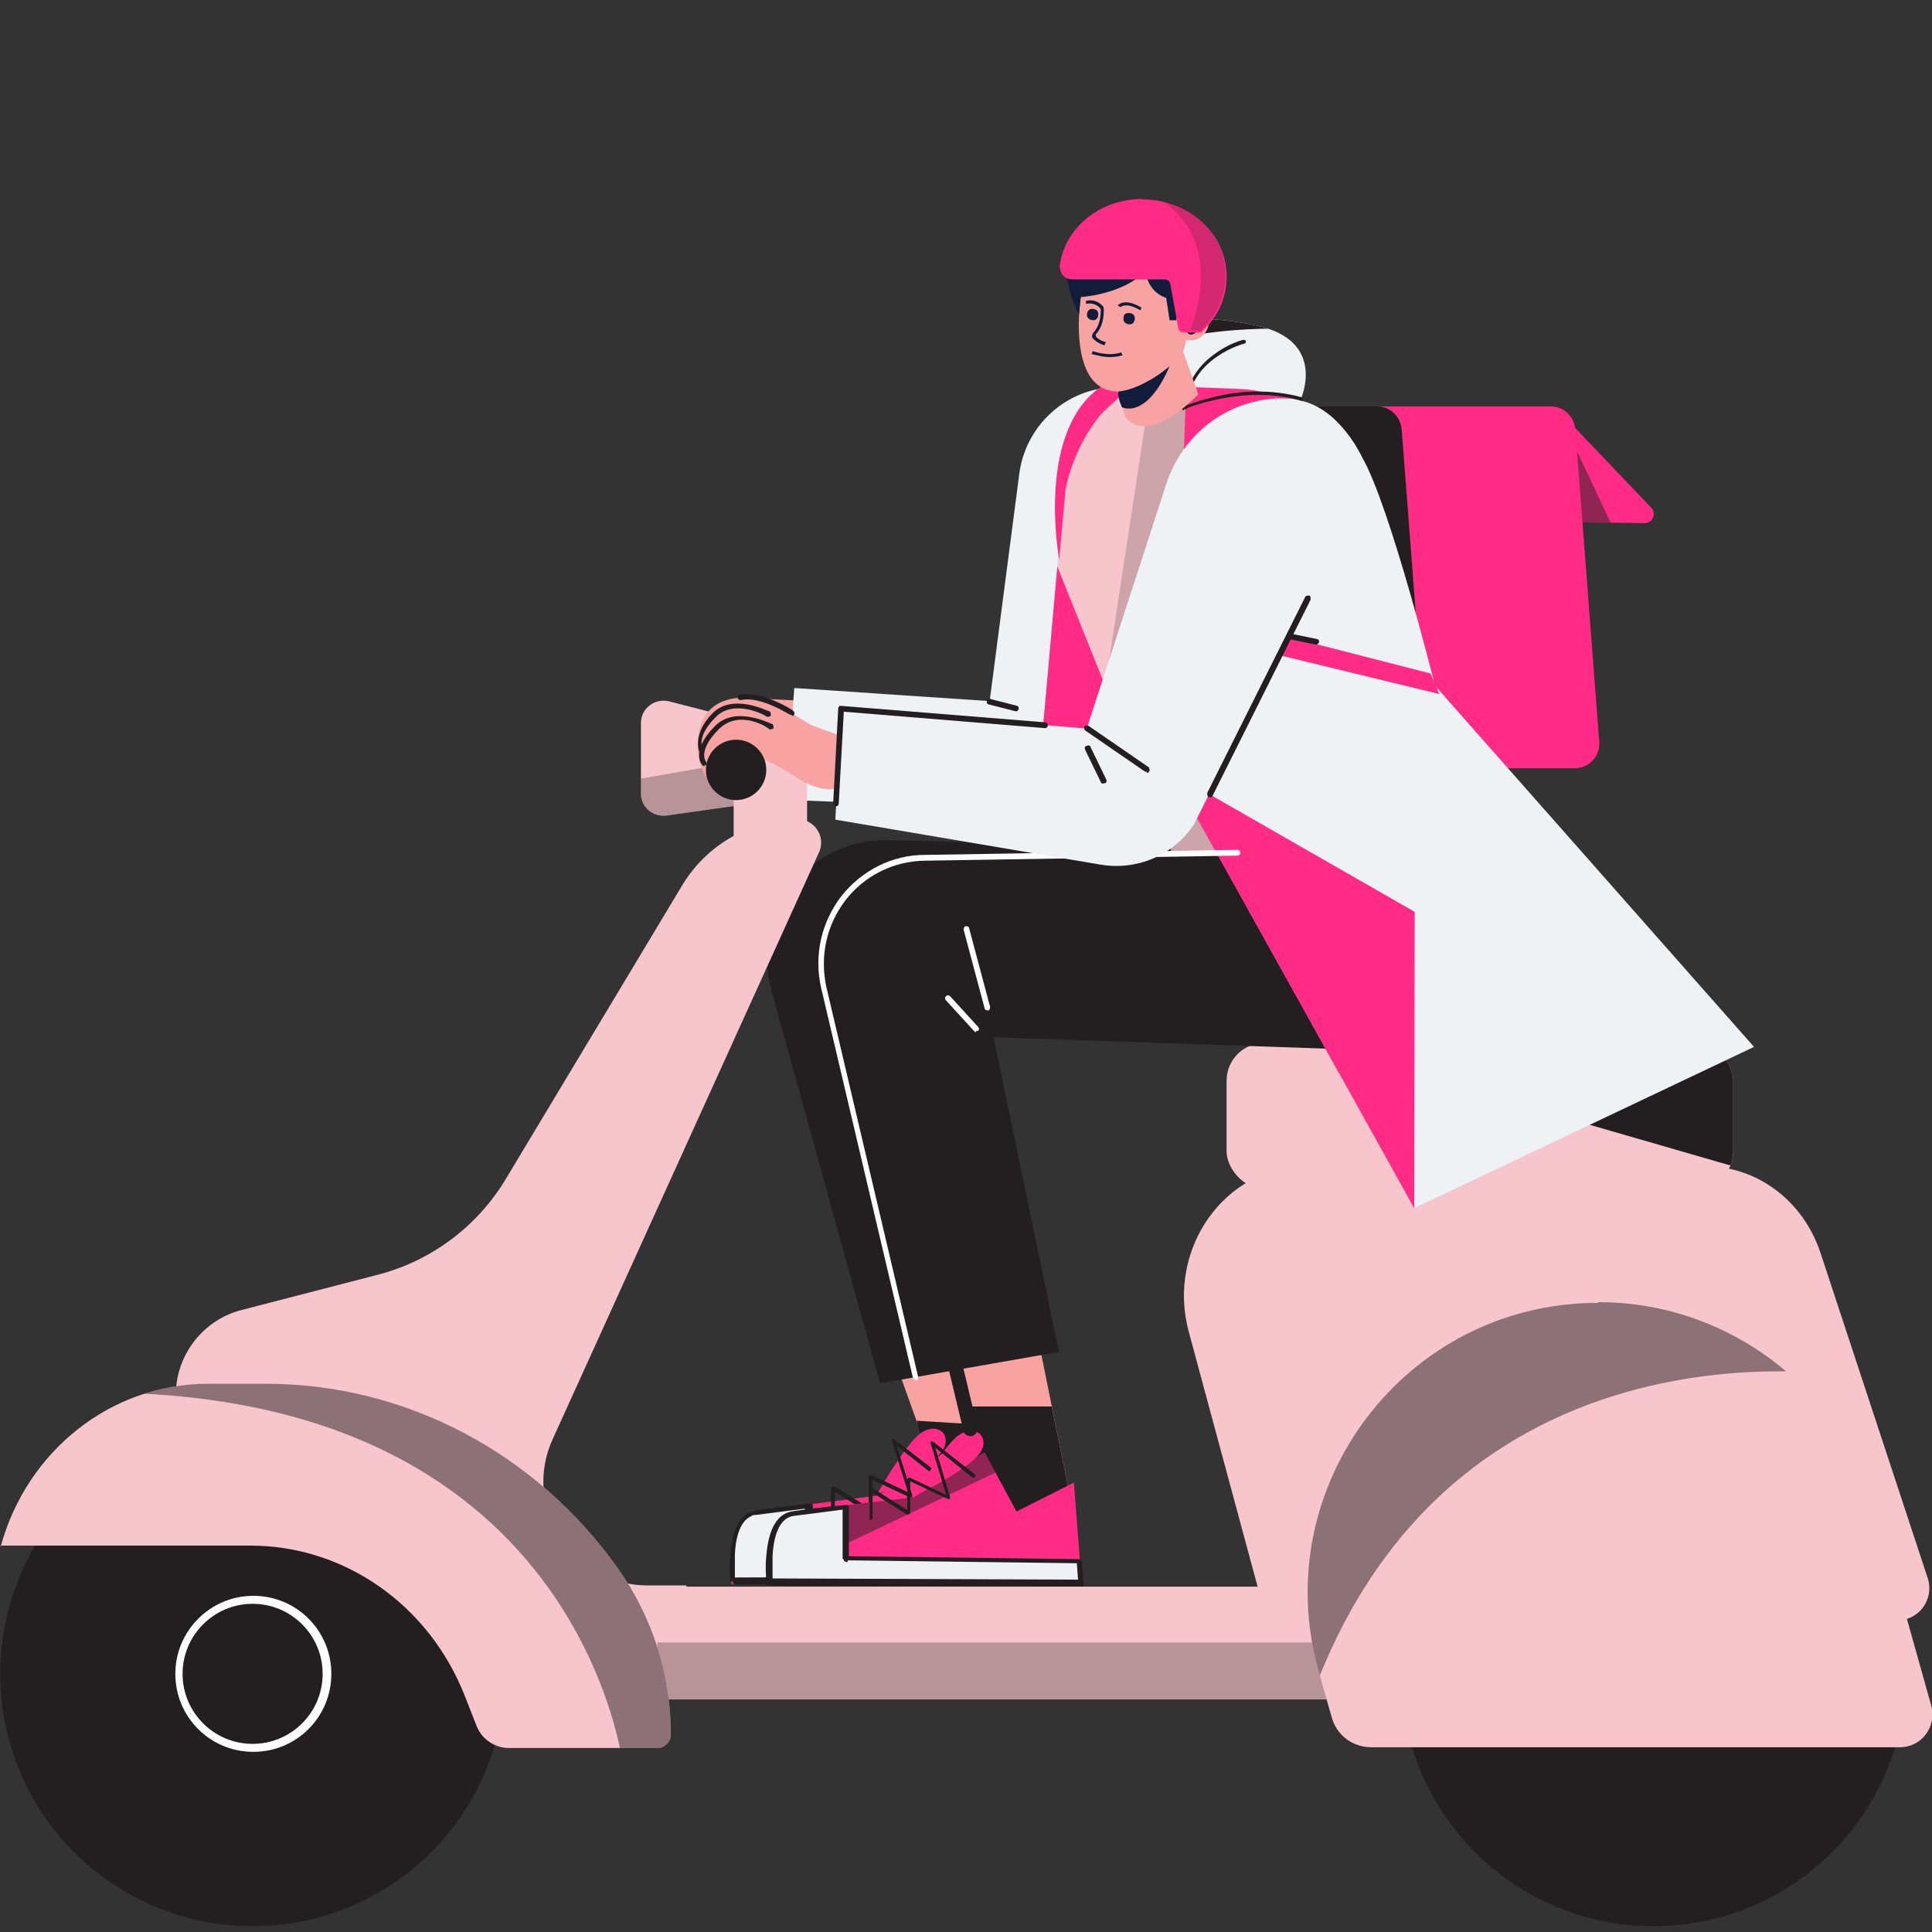 <?xml version="1.0" encoding="UTF-8"?>
<svg id="_圖層_1" data-name=" 圖層 1" xmlns="http://www.w3.org/2000/svg" xmlns:xlink="http://www.w3.org/1999/xlink" version="1.1" viewBox="0 0 800 800">
  <rect x="0" y="0" width="800" height="800" fill="#333333" stroke="none"/>
  <defs>
    <style>
      .cls-1 {
        clip-path: url(#clippath);
      }

      .cls-2 {
        fill: #eff2f4;
      }

      .cls-2, .cls-3, .cls-4, .cls-5, .cls-6, .cls-7, .cls-8, .cls-9, .cls-10, .cls-11, .cls-12, .cls-13, .cls-14, .cls-15, .cls-16, .cls-17 {
        stroke-width: 0px;
      }

      .cls-3 {
        fill: none;
      }

      .cls-4, .cls-5, .cls-6, .cls-10 {
        fill-rule: evenodd;
      }

      .cls-4, .cls-5, .cls-6, .cls-10, .cls-11, .cls-13, .cls-16, .cls-17 {
        fill: #231f20;
      }

      .cls-5, .cls-6, .cls-10, .cls-11, .cls-13, .cls-17 {
        isolation: isolate;
      }

      .cls-5, .cls-13 {
        opacity: .3;
      }

      .cls-6, .cls-11 {
        opacity: .5;
      }

      .cls-7 {
        fill: #f8a3a2;
      }

      .cls-18 {
        clip-path: url(#clippath-1);
      }

      .cls-19 {
        clip-path: url(#clippath-4);
      }

      .cls-20 {
        clip-path: url(#clippath-3);
      }

      .cls-21 {
        clip-path: url(#clippath-2);
      }

      .cls-22 {
        clip-path: url(#clippath-7);
      }

      .cls-23 {
        clip-path: url(#clippath-8);
      }

      .cls-24 {
        clip-path: url(#clippath-6);
      }

      .cls-25 {
        clip-path: url(#clippath-5);
      }

      .cls-8 {
        fill: #f7c6cc;
      }

      .cls-9 {
        fill: #e43000;
      }

      .cls-10, .cls-17 {
        opacity: .2;
      }

      .cls-12 {
        fill: #101c3a;
      }

      .cls-14 {
        fill: #fff;
      }

      .cls-15 {
        fill: #ff2b85;
      }
    </style>
    <clipPath id="clippath">
      <path class="cls-3" d="M319.2,331.6l-43.2,6.1c-5.7.7-10.6-3.5-10.6-9v-29.3c0-6.1,5.7-10.4,11.6-9l40.4,10.4,2.1,30.9-.2-.2h0Z"/>
    </clipPath>
    <clipPath id="clippath-1">
      <rect class="cls-3" x="507.9" y="431.9" width="209.8" height="60.4" rx="15.6" ry="15.6"/>
    </clipPath>
    <clipPath id="clippath-2">
      <path class="cls-3" d="M444.7,614.3l3.3,42.5-130.3-.7s-3.1-28.1,10.4-30,50.3-6.1,50.3-6.1l29.3-18.6,13.2,24.5,23.4-11.8h.5v.2h0Z"/>
    </clipPath>
    <clipPath id="clippath-3">
      <path class="cls-3" d="M644.8,169.4l38.9,40.8c2.4,2.6.5,6.4-2.6,6.4l-44.4-.5,8-46.7h0Z"/>
    </clipPath>
    <clipPath id="clippath-4">
      <rect class="cls-3" x="272.2" y="657" width="278.5" height="46.7"/>
    </clipPath>
    <clipPath id="clippath-5">
      <path class="cls-3" d="M538.4,165.9s11.8-24.8-18.2-31.1c-31.6-6.8-53.8-.5-61.6,12.3-7.6,12.7,4.5,19.1,4.5,19.1h75.3v-.2h0Z"/>
    </clipPath>
    <clipPath id="clippath-6">
      <path class="cls-3" d="M467.8,160.2s-5.2,12.5,5.2,12.7c17.5.9,20.8-12.7,20.8-12.7l32.3,192.8h-40.8l-49.6-123.7-3.8-43.7,35.9-25.5h0Z"/>
    </clipPath>
    <clipPath id="clippath-7">
      <path class="cls-3" d="M.1,640h103.6c38.9,0,73.9,24.5,88.7,62.1l5,12.7c2.1,5.4,7.6,9,13.2,9h61.8c2.8,0,5.4-2.6,5.4-5.4,0-24.8-7.6-48.8-21.9-68.9-34-48.1-88.3-76.5-145.6-76.5h-24.3c-39.9,0-74.8,27.6-85.7,67.3l-.2-.2h0Z"/>
    </clipPath>
    <clipPath id="clippath-8">
      <path class="cls-3" d="M661.6,539.5h0c-79.5,0-137.1,76-115.6,152.4l5.4,19.1c2.1,7.6,8.7,12.5,16.5,12.5h218.8c9,0,15.3-8.5,13-17.2l-22.2-79.1c-14.4-51.9-61.8-88-115.6-88h-.2v.2h-.1Z"/>
    </clipPath>
  </defs>
  <polygon class="cls-7" points="334.3 290.3 306.9 288.9 334.3 309.9 334.3 290.3"/>
  <path class="cls-2" d="M468.8,160l-9,.5h-.9c-18.9,1.7-34.2,16.5-36.8,35.4l-12.3,94.4-80.9-5.4-3.5,46.3,121.8,4.7,51.7-92.5-29.7-83.5h0l-.2.2h-.2Z"/>
  <polygon class="cls-15" points="435.7 229.4 424.2 418.6 553 380.2 542.6 291 435.7 229.4"/>
  <g>
    <polygon class="cls-7" points="428.4 622.3 406.5 549.6 364.9 547.5 390.9 620.2 428.4 622.3"/>
    <polygon class="cls-16" points="428.4 635 390.9 632.4 379.6 588.3 414 590.4 428.4 635"/>
    <path class="cls-15" d="M429.4,612.9l3.8,42.5-130.3.5s-3.3-28.1,10.1-30c13.5-1.9,50.3-6.6,50.3-6.6l29.3-18.9,13.5,24.5,23.4-12h0Z"/>
    <path class="cls-15" d="M363,619s11.8-21,18.2-25.5c7.8-5.7,15.1,2.4,6.6,9.9-8.5,7.8-24.8,15.6-24.8,15.6h0Z"/>
    <g>
      <path class="cls-2" d="M431.5,645.2h-96c-.5,0-.9-.7-.9-1.2v-20.5c-9.9,1.4-17.5,2.4-21.7,2.8-.7,0-1.4,0-2.1.7-5.4,2.4-7.3,10.6-7.6,17.2v10.9l128.8-.5-.9-9,.5-.5h-.1Z"/>
      <path class="cls-16" d="M302.4,654.9c0-1.7-.5-6.1,0-10.9.5-6.8,2.4-15.6,8.3-17.9.7,0,1.7-.5,2.6-.7,4.5-.7,11.8-1.7,21.9-2.8h.9s.5.5.5.9v20.3h95.6c.7,0,1.2.7,1.2,1.4l.9,9v.9s-.5.5-.9.5l-128.8.5h0c-.7,0-1.2-.5-1.2-1.2h-1ZM430.3,646.4h-94.9c-.5,0-.9-.5-1.4-.9-.5-.5-.7-.9-.7-1.4v-19.4c-9.2,1.2-16.3,2.1-20.3,2.6-.7,0-1.4,0-1.9.5-5,2.1-6.6,9.9-6.8,16v9.4l126.5-.5-.7-6.8h0v.5h.2,0ZM335.9,644.2h0Z"/>
    </g>
    <path class="cls-16" d="M377.7,619.9h0v-.9l-6.4-20.3,15.3,12h1.2v-1.2l-17.5-13.5h-.9s-.5.5,0,.9l6.6,21-15.1-7.1h-.7s-.5.5-.5.7v12.7l-14.2-8.7h-.9s-.5.5-.5.7v12c0,.5,0,.9.7.9s.9-.5.9-.9v-10.4l14.2,8.7h.9s.5-.5.5-.7v-13l15.6,7.3h.7v-.5h0v.3Z"/>
  </g>
  <g>
    <path class="cls-8" d="M319.2,331.6l-43.2,6.1c-5.7.7-10.6-3.5-10.6-9v-29.3c0-6.1,5.7-10.4,11.6-9l40.4,10.4,2.1,30.9h0l-.2-.2h0Z"/>
    <g class="cls-1">
      <polygon class="cls-5" points="326.7 311.7 235.6 327.6 268.7 360.4 329.1 339.1 326.7 311.7"/>
    </g>
  </g>
  <rect class="cls-8" x="303.8" y="309.9" width="30.4" height="43.4"/>
  <g>
    <rect class="cls-8" x="507.9" y="431.9" width="209.8" height="60.4" rx="15.6" ry="15.6"/>
    <g class="cls-18">
      <polygon class="cls-4" points="783.3 501.9 471.6 411.8 753.1 419.4 783.3 501.9"/>
    </g>
  </g>
  <g>
    <polygon class="cls-7" points="442.6 617.3 429.4 552 391.8 549.4 413.5 637.6 442.6 617.3"/>
    <polygon class="cls-16" points="442.6 617.3 412.8 634.6 399.4 582.4 435.5 582.4 442.6 617.3"/>
    <g>
      <path class="cls-15" d="M444.7,614.3l3.3,42.5-130.3-.7s-3.1-28.1,10.4-30,50.3-6.1,50.3-6.1l29.3-18.6,13.2,24.5,23.4-11.8h.5v.2h0Z"/>
      <g class="cls-21">
        <path class="cls-11" d="M450.4,591.6c-1.4.7-146.1,69.6-146.1,69.6l-2.4-60.9,148.4-8.7h.1Z"/>
      </g>
    </g>
    <path class="cls-15" d="M378.4,619.9s12-20.8,18.4-25.5c8-5.7,15.1,2.4,6.6,9.9s-25,15.3-25,15.3h0v.2h0Z"/>
    <g>
      <path class="cls-2" d="M447.5,655.8l-.7-9-96-1.2h-.7v-21c-9.9,1.2-17.2,2.1-21.7,2.6-7.3.9-9.2,10.1-9.9,17.7v10.9l128.8.5h0v-.5h.2Z"/>
      <path class="cls-16" d="M447.3,657l-128.8-.5c-.7,0-1.2-.5-1.2-1.2,0-1.7-.5-6.1,0-10.9.9-11.3,4.5-17.7,10.9-18.6,4.5-.7,11.8-1.7,21.9-2.6h.9s.5.5.5.9v20.3l95.3,1.2c.7,0,1.2.5,1.2,1.2l.7,9v.9s-.5.5-.9.5h-.5v-.2h0ZM350.8,646.8c-.5,0-.9,0-1.4-.7,0,0,0-.5-.5-.7v-20.3c-9.2,1.2-16,2.1-20.3,2.6-6.4.9-8.3,9.4-8.7,16.5v9.4l126.5.5-.5-6.8-94.9-1.2v.7h-.2Z"/>
    </g>
    <path class="cls-16" d="M359.7,628.9s.5.5.7.5c.5,0,.9-.5.9-.9v-10.4l14.2,9h.9s.5-.5.5-.7v-13l15.6,7.3h.9v-.9l-6.1-20.3,15.3,12.3h1.2v-1.2l-17.5-13.7h-.9s-.5.5,0,.9l6.4,21.2-14.9-7.1h-.7s-.5.5-.5.7v12.7l-14.2-9h-.9c-.5,0-.5.5-.5.7v12h-.5v-.2h.1Z"/>
  </g>
  <path class="cls-16" d="M583.2,435.4l-171.8-5.9,27.1,130.3-74.1,13-45.1-163.1c-8.7-31.6,15.6-62.5,48.1-61.8l160.7,3.8,55,83.5h0v.2h0Z"/>
  <g>
    <path class="cls-15" d="M644.8,169.4l38.9,40.8c2.4,2.6.5,6.4-2.6,6.4l-44.4-.5,8-46.7h0Z"/>
    <g class="cls-20">
      <polygon class="cls-6" points="644.8 169.4 676.4 236.5 636.8 215.9 644.8 169.4"/>
    </g>
  </g>
  <path class="cls-8" d="M284.2,656.5h-16c-31.4,0-52.4-32.6-39.2-60.9l110.2-242.8c2.8-6.4-1.9-13.5-8.7-13.5h0c-19.6,0-37.8,10.4-47.9,27.1l-73.4,122.2c-11.8,19.4-30.7,33.5-52.6,39.2l-56.4,14.6c-16,4-27.4,18.6-27.4,35.2h0l91.1,60.2,39.4,65.6h105.7l-25-47h.2Z"/>
  <g>
    <rect class="cls-8" x="272.2" y="657" width="278.5" height="46.7"/>
    <g class="cls-19">
      <rect class="cls-13" x="233.7" y="680.1" width="325.7" height="61.1"/>
    </g>
  </g>
  <g>
    <path class="cls-2" d="M538.4,165.9s11.8-24.8-18.2-31.1c-31.6-6.8-53.8-.5-61.6,12.3s4.5,19.1,4.5,19.1h75.3v-.2h0Z"/>
    <g class="cls-25">
      <path class="cls-16" d="M532.2,136.2s-64.7-3.3-91.8,27.6l29.7-50.5,61.8,22.9h.3Z"/>
    </g>
  </g>
  <g>
    <path class="cls-8" d="M467.8,160.2s-5.2,12.5,5.2,12.7c17.5.9,20.8-12.7,20.8-12.7l32.3,192.8h-40.8l-49.6-123.7-3.8-43.7,35.9-25.5h0Z"/>
    <g class="cls-24">
      <polygon class="cls-10" points="485.5 101.2 440.4 397.2 565.8 372.4 485.5 101.2"/>
    </g>
  </g>
  <path class="cls-15" d="M523.3,318.1h128.8c5.9,0,10.6-5,10.1-11.1l-9.9-129.3c-.5-5.2-4.7-9.4-10.1-9.4h-130.3l11.6,149.8h-.2,0Z"/>
  <path class="cls-8" d="M524.5,670.9l-32.3-119.6c-9.2-34.2,15.1-68.4,48.6-68.4h165.2c21.7,0,40.8,14.4,47.9,36.1l44.4,134.7c2.6,8.3-3.5,17.2-12.5,17.2h-261.7.5-.1Z"/>
  <path class="cls-16" d="M523.3,318.1h56.9c5.9,0,10.6-5,10.1-11.1l-9.9-129.3c-.5-5.2-4.7-9.4-10.1-9.4h-58.5l11.6,149.8h0Z"/>
  <path class="cls-15" d="M491.2,160.2l22.7.9c27.4,1.2,30.4,23.4,46.5,45.5,17.9,25,48.6,123.9,48.6,123.9l59.9,65.6-114.5,48.1-69.1-124.1,5.9-160h0Z"/>
  <polygon class="cls-9" points="505.1 232.2 533.4 254.6 531.8 257 575.9 298.8 496.1 234.3 505.1 232.2"/>
  <path class="cls-2" d="M530.8,165.4c-19.4,2.1-7.6,5.4-25,21.2-17.7,15.8-47.4,104.5-47.4,104.5l22.2,31.9,8-39.6-2.6,36.3,100.1,180.3,140.2-66.5-132.1-149.6s-18.6-74.6-30.2-94.6c0,0-11.8-26-32.8-23.8h-.5.2,0Z"/>
  <path class="cls-2" d="M471.6,157.9l-22.2,5c-10.1,4.2-11.8,9.7-18.4,19.1l-.5,80.9-2.1,77.2,12-134.5s2.8-30.9,30.9-48.1h0v.5h.3Z"/>
  <polygon class="cls-15" points="585.6 500.3 585.8 377.6 485.3 320 585.6 500.3"/>
  <path class="cls-15" d="M438.6,231.7s-10.4-55.5,19.4-72.9l12.5-.9-.7,1.2c-21.2,13.9-27.1,36.1-28.6,43.7l-2.6,28.8h0v.2h0Z"/>
  <path class="cls-15" d="M526.6,162.4l12.7,3.3c-28.6-5.4-49.3,21.2-49.3,21.2,0,0,8-25,36.6-24.5Z"/>
  <polygon class="cls-15" points="456 156.2 456 171.3 467.8 160.5 471.6 157.9 456 156.2"/>
  <path class="cls-16" d="M490.7,169.4c.5,0,.7,0,.9-.7.5-8.7,4.7-15.8,12.3-21,5.7-4,11.3-5.4,11.3-5.4.5,0,.7-.5.7-.9s-.5-.7-.9-.7-5.9,1.4-11.8,5.7c-5.4,3.8-12.3,10.9-12.7,22.4,0,.5,0,.9.7.9h-.5v-.2h0Z"/>
  <path class="cls-16" d="M490.5,169.4h0s24.1-10.4,48.1-3.5c.5,0,.9,0,.9-.5s0-.9-.5-.9c-12.7-3.5-25.5-2.6-33.7-.7-9,1.9-15.1,4.5-15.3,4.5-.5,0-.7.7-.5,1.2,0,0,.5.5.7.5v-.5h.3Z"/>
  <circle class="cls-16" cx="492.8" cy="315.3" r="2.8"/>
  <circle class="cls-16" cx="494.7" cy="287.2" r="2.8"/>
  <polygon class="cls-15" points="592.4 278.9 524.7 261.5 513.6 267.4 596 287.4 592.4 278.9"/>
  <path class="cls-7" d="M354.5,316.9s-3.5,18.9-25.5,4.5-29.7-7.8-29.7-7.8l17.7-20.3,35.4,13,2.4,10.9h0l-.2-.2h0Z"/>
  <path class="cls-7" d="M343.7,306.1s-21.9-18.2-37-17.2c-15.1.9-18.6,12-17.7,22.9,1.2,10.9,9,15.8,9,15.8l16.3-16.5,41.3,12-12-17h.2,0Z"/>
  <path class="cls-16" d="M291.5,316.9h.7c.5-.5.5-1.2,0-1.7,0,0-3.3-4.5,5.4-13.2,8.7-8.7,20.8-.5,21,0,.5,0,1.4,0,1.7-.5,0-.5,0-1.4-.5-1.7-.7,0-15.1-7.8-23.6.7-10.4,10.4-5.7,16-5.4,16.3,0,0,.5.5.9.5v-.5h-.2Z"/>
  <path class="cls-16" d="M290.4,311.7h.7c.5-.5.5-1.2,0-1.7,0,0-3.3-4.5,5.4-13.2,7.6-7.6,20.8-.5,21,0,.5,0,1.4,0,1.7-.5,0-.5,0-1.4-.5-1.7-.7,0-15.1-7.8-23.6.7s-5.7,16-5.4,16.3c0,0,.5.5.9.5v-.5h-.2Z"/>
  <path class="cls-16" d="M545,266.9c.5,0,.9-.5,1.2-.9,0-.7,0-1.2-.9-1.4l-20.5-4.2c-.7,0-1.2,0-1.4.9,0,.7,0,1.2.9,1.4l20.5,4.2h.2Z"/>
  <circle class="cls-16" cx="304.8" cy="318.8" r="12.5"/>
  <path class="cls-14" d="M379.3,571.6h0c.7,0,.9-.7.9-1.4l-38-161.4c-2.8-12.7,0-25.7,7.8-35.9s19.8-16.3,32.8-16.5l129.6-2.1c.7,0,1.2-.5,1.2-1.2s-.7-1.2-1.2-1.2l-129.6,2.1c-13.5,0-26.2,6.6-34.5,17.2-8.3,10.9-11.3,24.5-8.3,37.8l38,161.4c0,.5.7.9,1.2.9h0v.2h.1Z"/>
  <path class="cls-14" d="M409.1,418.4h0c.7,0,.9-.9.9-1.4l-8.7-32.6c0-.7-.9-.9-1.4-.9s-.9.9-.9,1.4l8.7,32.6c0,.5.7.9,1.2.9h.2,0Z"/>
  <path class="cls-14" d="M404.3,426.9h.7c.5-.5.5-1.2,0-1.7l-11.6-12.7c-.5-.5-1.2-.5-1.7,0s-.5,1.2,0,1.7l11.6,12.7s.5.5.9.5h0v-.5h.1Z"/>
  <path class="cls-16" d="M401.7,594.7h.7c1.7-.5,2.6-2.1,2.4-3.5l-10.1-42.2c-.5-1.7-2.1-2.6-3.5-2.4-1.7.5-2.6,2.1-2.4,3.5l10.1,42.2c0,1.4,1.7,2.4,2.8,2.4Z"/>
  <path class="cls-2" d="M528.5,165h0c-21,1.2-38.9,15.1-45.5,35.2l-33,101.5-101.7-8.3-2.4,46,109.7,18.6c15.1,2.6,30.4-3.8,38.9-16.8l50-100.3-16.5-76.2h.5v.2h0Z"/>
  <circle class="cls-16" cx="104.6" cy="693.1" r="104.5"/>
  <circle class="cls-16" cx="684.7" cy="693.1" r="104.5"/>
  <g>
    <path class="cls-8" d="M.1,640h103.6c38.9,0,73.9,24.5,88.7,62.1l5,12.7c2.1,5.4,7.6,9,13.2,9h61.8c2.8,0,5.4-2.6,5.4-5.4h0c0-24.8-7.6-48.8-21.9-68.9h0c-34-48.1-88.3-76.5-145.6-76.5h-24.3c-39.9,0-74.8,27.6-85.7,67.3h0l-.2-.2h0Z"/>
    <g class="cls-22">
      <path class="cls-6" d="M258.5,734.2s-15.8-163.3-228.9-157.4l81.2-43.2,192.3,58.5,13.9,135.2-58.5,7.1h0v-.2Z"/>
    </g>
  </g>
  <g>
    <path class="cls-8" d="M661.6,539.5h0c-79.5,0-137.1,76-115.6,152.4l5.4,19.1c2.1,7.6,8.7,12.5,16.5,12.5h218.8c9,0,15.3-8.5,13-17.2l-22.2-79.1c-14.4-51.9-61.8-88-115.6-88h-.2v.2h-.1Z"/>
    <g class="cls-23">
      <path class="cls-6" d="M766.8,570.1c-2.4-.7-196.3-34-236.9,181.7l8-235.7,186.4-8.7,42.5,62.8h0Z"/>
    </g>
  </g>
  <path class="cls-14" d="M72.6,693.1c0-17.7,14.4-32.3,32.3-32.3s32.3,14.4,32.3,32.3-14.4,32.3-32.3,32.3-32.3-14.4-32.3-32.3ZM75.6,693.1c0,16,13,29,29,29s29-13,29-29-13-29-29-29-29,13-29,29Z"/>
  <path class="cls-16" d="M346.1,333.9c.7,0,1.2-.5,1.2-1.2l2.1-38,83.3,6.8c.7,0,1.2-.5,1.2-1.2s-.5-1.2-1.2-1.2l-84.2-6.8h-.9s-.5.5-.5.9l-2.1,39.4c0,.7.5,1.2,1.2,1.2h-.1Z"/>
  <path class="cls-16" d="M474.9,320c.5,0,.7,0,.9-.5.5-.5,0-1.2,0-1.7l-25-17.2c-.5-.5-1.2,0-1.7,0-.5.5,0,1.2,0,1.7l25,17.2h.7v.5h.1Z"/>
  <path class="cls-16" d="M457,324.3h.5c.7,0,.9-.9.5-1.7l-6.4-13.2c0-.7-.9-.9-1.7-.5-.7,0-.9.9-.5,1.7l6.4,13.2c0,.5.7.7,1.2.7h0v-.2Z"/>
  <path class="cls-16" d="M500.9,330.2c.5,0,.9,0,1.2-.7l40.6-81.2c0-.7,0-1.4-.5-1.7-.5,0-1.4,0-1.7.5l-40.6,81.2c0,.7,0,1.4.5,1.7h.5v.2Z"/>
  <path class="cls-16" d="M420.6,294.5c.5,0,.9,0,1.2-.9,0-.7,0-1.2-.9-1.4l-10.9-2.8c-.7,0-1.2,0-1.4.9,0,.7,0,1.2.9,1.4l10.9,2.8h.2,0Z"/>
  <path class="cls-16" d="M327.9,296.4c.5,0,.7,0,.9-.5.5-.5,0-1.2-.5-1.7s-13.2-8.3-21.9-6.6c-.7,0-.9.7-.9,1.4s.7.9,1.4.9c7.8-1.9,20.1,6.1,20.3,6.1h.7v.4Z"/>
  <g>
    <path class="cls-7" d="M457.7,146.3l8.3,26.4c1.7,2.1,9.7,11.1,30.2-9.4l-12.5-35.2s-9.7,8-26.2,18.2h.2Z"/>
    <path class="cls-12" d="M464.8,168.7s12.7,6.4,23.1-26.9c0,0-.9-2.6-.9-2.4-15.3,15.3-28.8,14.9-22.4,29.3h.2,0Z"/>
    <path class="cls-7" d="M461.4,162.1c8.3.7,24.5-9.4,28.6-17,1.4-2.6,1.7-9.9.7-13.5-2.6-11.3-4.5-21.5-12.7-25.3-3.5-1.7-12.7-1.2-16-.9-11.1,1.4-13.9,9.9-14.9,21.2-1.2,12.5-.5,34.2,14.4,35.4h-.1Z"/>
    <path class="cls-12" d="M457.4,143c-.7,0-4.7-1.9-5.2-3.5,0-.5,0-.9.5-1.7,3.3-3.5,3.1-8.7,3.1-9.9-.5-.7-2.6-2.8-6.1-2.1v-1.2c4.7-1.2,7.3,2.6,7.3,2.6h0c0,.5.7,7.1-3.3,11.3v.5c0,.9,2.6,2.4,4.2,2.6l-.5,1.2h0v.2Z"/>
    <path class="cls-7" d="M484.8,132.4c-.5,4.2,2.8,8,7.3,8.5s8-2.8,8.5-7.3-2.8-8-7.3-8.5-8,2.8-8.5,7.3Z"/>
    <path class="cls-12" d="M493.1,138.5c-.5,0-.9,0-1.2-.5-.9-.9,0-2.1,0-2.6.5-.9.7-1.4,0-1.9l-.7-.7c-.7-.5-1.4-1.2-1.7-2.1,0-.7,0-1.2.9-1.7,2.1-1.9,4.5-.7,4.7-.7l-.7,1.2s-1.9-.9-3.1.5-.5.5-.5.7.5.7.9,1.2.7.5.9.7c.9,1.2,0,2.4,0,3.1-.5.9-.5,1.2-.5,1.2.7.7,2.6-.5,2.6-.5l.7,1.2c-.7.5-1.9,1.2-2.8.9h.5Z"/>
    <path class="cls-12" d="M456,147.5c-2.4-.5-4-.9-4-.9l.5-1.2s6.4,2.4,11.8.5l.5,1.2c-2.8.9-6.1.9-8.3.5h-.5Z"/>
    <path class="cls-12" d="M469.7,131.5h0c0,1.4-1.2,2.4-2.4,2.1-1.2,0-2.1-1.2-1.9-2.4,0-.5,0-.9.7-1.4,1.2.7,2.4.9,3.5,1.4h0v.2h0Z"/>
    <path class="cls-12" d="M454.6,130.3h0c0,1.4-1.2,2.4-2.4,2.1-1.2,0-2.1-1.2-1.9-2.4,0-.5,0-.9.7-1.4,1.2.7,2.4.9,3.5,1.4h0v.2h0Z"/>
    <path class="cls-12" d="M472.3,128.6c-6.1-3.8-8.3-1.4-8.3-1.4l-1.2-.7s2.6-3.5,9.9.9l-.7,1.2h.3Z"/>
    <path class="cls-12" d="M482.9,123.4l1.4,9.2h2.8c.7-9.2,8.3-7.1,8.3-7.1,7.8-10.4-.5-29-8.5-29,0,0-5.7-11.6-23.1-8-17.7,3.5-17,14.2-17,14.2,0,0-5,1.7-5,9.9s5,17.7,5,17.7l.7-7.3s17-.9,26.7-10.6c1.7,9.4,8.7,10.9,8.7,10.9h0v.2h0Z"/>
    <path class="cls-12" d="M465.2,132.2c0,1.2,1.2,2.1,2.6,2.1s2.1-1.2,2.1-2.6-1.2-2.1-2.6-2.1-2.1,1.2-2.1,2.6Z"/>
    <path class="cls-12" d="M450.1,130.5c0,1.2,1.2,2.1,2.6,2.1s2.1-1.2,2.1-2.6-1.2-2.1-2.6-2.1-2.1,1.2-2.1,2.6Z"/>
  </g>
  <polygon class="cls-2" points="529.6 165 528.5 165 528 167.1 532 166.1 530.8 165.2 529.6 165"/>
  <path class="cls-15" d="M473,82.4c-17.7,0-32.1,12-34.2,27.6,0,.7,0,5.7,5.7,5.7h38c.9,0,1.9.7,2.1,1.9l3.3,18.2c0,.9,1.2,1.9,2.1,1.9h6.4c.5,0,1.2,0,1.4-.5,6.4-5.9,10.1-13.7,10.1-22.7,0-17.7-15.6-31.9-34.7-31.9h0l-.2-.2h0Z"/>
  <path class="cls-17" d="M495.9,137.1c.5,0,1.2,0,1.4-.5,6.4-5.9,10.1-13.7,10.1-22.7,0-14.9-11.3-27.6-26.4-30.9,8,5.2,24.1,20.5,11.8,53.8h3.1v.2h0Z"/>
</svg>